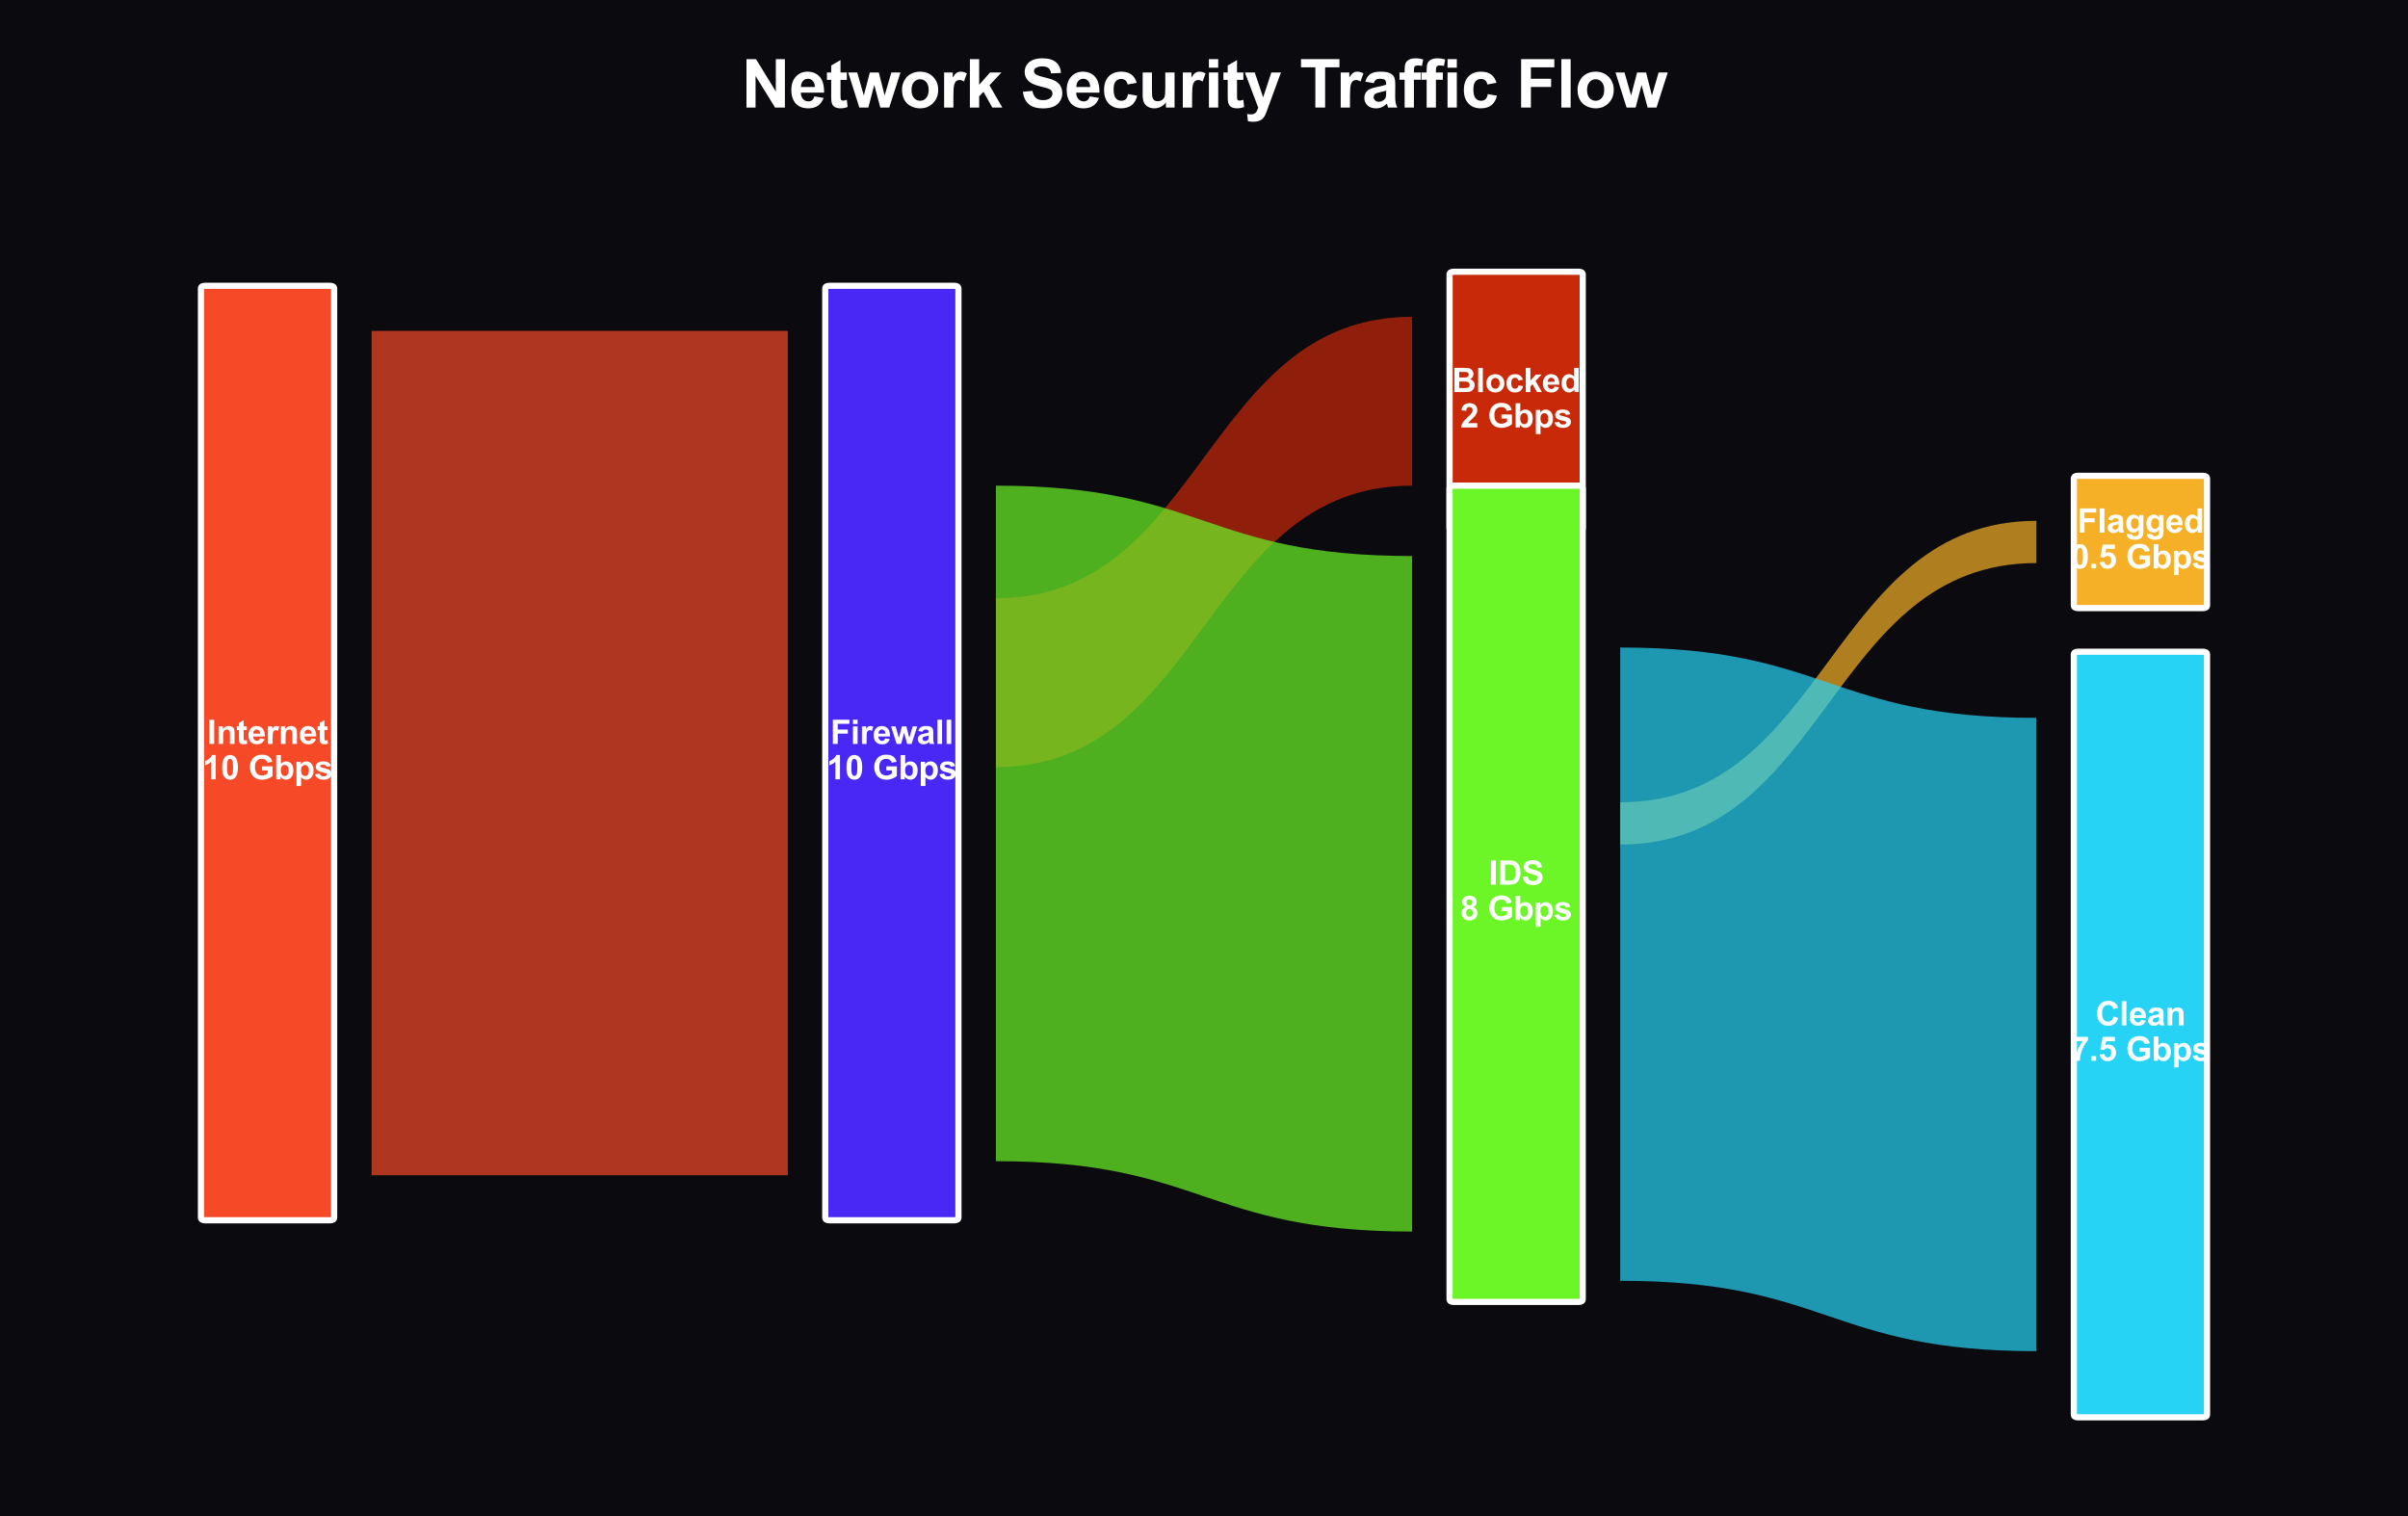 <?xml version="1.0" encoding="utf-8" standalone="no"?>
<!DOCTYPE svg PUBLIC "-//W3C//DTD SVG 1.1//EN"
  "http://www.w3.org/Graphics/SVG/1.1/DTD/svg11.dtd">
<svg xmlns:xlink="http://www.w3.org/1999/xlink" viewBox="0 0 583.2 367.226" xmlns="http://www.w3.org/2000/svg" version="1.1">
 <defs>
  <style type="text/css">*{stroke-linejoin: round; stroke-linecap: butt}</style>
 </defs>
 <g id="figure_1">
  <g id="patch_1">
   <path d="M 0 367.226 
L 583.2 367.226 
L 583.2 0 
L 0 0 
z
" style="fill: #0a0a0f"/>
  </g>
  <g id="axes_1">
   <g id="patch_2">
    <path d="M 90 80.134 
C 140.4 80.134 140.4 80.134 190.8 80.134 
L 190.8 284.653 
C 140.4 284.653 140.4 284.653 90 284.653 
z
" clip-path="url(#p728dc964de)" style="fill: #f54927; opacity: 0.7"/>
   </g>
   <g id="patch_3">
    <path d="M 241.2 144.898 
C 291.6 144.898 291.6 76.725 342 76.725 
L 342 117.629 
C 291.6 117.629 291.6 185.802 241.2 185.802 
z
" clip-path="url(#p728dc964de)" style="fill: #c82909; opacity: 0.7"/>
   </g>
   <g id="patch_4">
    <path d="M 241.2 117.629 
C 291.6 117.629 291.6 134.672 342 134.672 
L 342 298.288 
C 291.6 298.288 291.6 281.245 241.2 281.245 
z
" clip-path="url(#p728dc964de)" style="fill: #6cf527; opacity: 0.7"/>
   </g>
   <g id="patch_5">
    <path d="M 392.4 194.324 
C 442.8 194.324 442.8 126.151 493.2 126.151 
L 493.2 136.377 
C 442.8 136.377 442.8 204.55 392.4 204.55 
z
" clip-path="url(#p728dc964de)" style="fill: #f5b027; opacity: 0.7"/>
   </g>
   <g id="patch_6">
    <path d="M 392.4 156.829 
C 442.8 156.829 442.8 173.872 493.2 173.872 
L 493.2 327.261 
C 442.8 327.261 442.8 310.218 392.4 310.218 
z
" clip-path="url(#p728dc964de)" style="fill: #27d3f5; opacity: 0.7"/>
   </g>
   <g id="patch_7">
    <path d="M 49.68 295.561 
L 79.92 295.561 
Q 80.928 295.561 80.928 294.879 
L 80.928 69.908 
Q 80.928 69.226 79.92 69.226 
L 49.68 69.226 
Q 48.672 69.226 48.672 69.908 
L 48.672 294.879 
Q 48.672 295.561 49.68 295.561 
z
" clip-path="url(#p728dc964de)" style="fill: #f54927; stroke: #ffffff; stroke-width: 1.5; stroke-linejoin: miter"/>
   </g>
   <g id="patch_8">
    <path d="M 200.88 295.561 
L 231.12 295.561 
Q 232.128 295.561 232.128 294.879 
L 232.128 69.908 
Q 232.128 69.226 231.12 69.226 
L 200.88 69.226 
Q 199.872 69.226 199.872 69.908 
L 199.872 294.879 
Q 199.872 295.561 200.88 295.561 
z
" clip-path="url(#p728dc964de)" style="fill: #4927f5; stroke: #ffffff; stroke-width: 1.5; stroke-linejoin: miter"/>
   </g>
   <g id="patch_9">
    <path d="M 352.08 128.537 
L 382.32 128.537 
Q 383.328 128.537 383.328 127.855 
L 383.328 66.499 
Q 383.328 65.818 382.32 65.818 
L 352.08 65.818 
Q 351.072 65.818 351.072 66.499 
L 351.072 127.855 
Q 351.072 128.537 352.08 128.537 
z
" clip-path="url(#p728dc964de)" style="fill: #c82909; stroke: #ffffff; stroke-width: 1.5; stroke-linejoin: miter"/>
   </g>
   <g id="patch_10">
    <path d="M 352.08 315.331 
L 382.32 315.331 
Q 383.328 315.331 383.328 314.649 
L 383.328 118.311 
Q 383.328 117.629 382.32 117.629 
L 352.08 117.629 
Q 351.072 117.629 351.072 118.311 
L 351.072 314.649 
Q 351.072 315.331 352.08 315.331 
z
" clip-path="url(#p728dc964de)" style="fill: #6cf527; stroke: #ffffff; stroke-width: 1.5; stroke-linejoin: miter"/>
   </g>
   <g id="patch_11">
    <path d="M 503.28 147.284 
L 533.52 147.284 
Q 534.528 147.284 534.528 146.603 
L 534.528 115.925 
Q 534.528 115.243 533.52 115.243 
L 503.28 115.243 
Q 502.272 115.243 502.272 115.925 
L 502.272 146.603 
Q 502.272 147.284 503.28 147.284 
z
" clip-path="url(#p728dc964de)" style="fill: #f5b027; stroke: #ffffff; stroke-width: 1.5; stroke-linejoin: miter"/>
   </g>
   <g id="patch_12">
    <path d="M 503.28 343.282 
L 533.52 343.282 
Q 534.528 343.282 534.528 342.6 
L 534.528 158.533 
Q 534.528 157.851 533.52 157.851 
L 503.28 157.851 
Q 502.272 157.851 502.272 158.533 
L 502.272 342.6 
Q 502.272 343.282 503.28 343.282 
z
" clip-path="url(#p728dc964de)" style="fill: #27d3f5; stroke: #ffffff; stroke-width: 1.5; stroke-linejoin: miter"/>
   </g>
   <g id="text_1">
    <!-- Internet -->
    <g style="fill: #ffffff" transform="translate(50.133 180.184) scale(0.08 -0.08)">
     <defs>
      <path id="Arial-BoldMT-49" d="M 438 0 
L 438 4581 
L 1363 4581 
L 1363 0 
L 438 0 
z
" transform="scale(0.016)"/>
      <path id="Arial-BoldMT-6e" d="M 3478 0 
L 2600 0 
L 2600 1694 
Q 2600 2231 2544 2389 
Q 2488 2547 2361 2634 
Q 2234 2722 2056 2722 
Q 1828 2722 1647 2597 
Q 1466 2472 1398 2265 
Q 1331 2059 1331 1503 
L 1331 0 
L 453 0 
L 453 3319 
L 1269 3319 
L 1269 2831 
Q 1703 3394 2363 3394 
Q 2653 3394 2893 3289 
Q 3134 3184 3257 3021 
Q 3381 2859 3429 2653 
Q 3478 2447 3478 2063 
L 3478 0 
z
" transform="scale(0.016)"/>
      <path id="Arial-BoldMT-74" d="M 1981 3319 
L 1981 2619 
L 1381 2619 
L 1381 1281 
Q 1381 875 1398 808 
Q 1416 741 1477 697 
Q 1538 653 1625 653 
Q 1747 653 1978 738 
L 2053 56 
Q 1747 -75 1359 -75 
Q 1122 -75 931 4 
Q 741 84 652 211 
Q 563 338 528 553 
Q 500 706 500 1172 
L 500 2619 
L 97 2619 
L 97 3319 
L 500 3319 
L 500 3978 
L 1381 4491 
L 1381 3319 
L 1981 3319 
z
" transform="scale(0.016)"/>
      <path id="Arial-BoldMT-65" d="M 2381 1056 
L 3256 909 
Q 3088 428 2723 176 
Q 2359 -75 1813 -75 
Q 947 -75 531 491 
Q 203 944 203 1634 
Q 203 2459 634 2926 
Q 1066 3394 1725 3394 
Q 2466 3394 2894 2905 
Q 3322 2416 3303 1406 
L 1103 1406 
Q 1113 1016 1316 798 
Q 1519 581 1822 581 
Q 2028 581 2168 693 
Q 2309 806 2381 1056 
z
M 2431 1944 
Q 2422 2325 2234 2523 
Q 2047 2722 1778 2722 
Q 1491 2722 1303 2513 
Q 1116 2303 1119 1944 
L 2431 1944 
z
" transform="scale(0.016)"/>
      <path id="Arial-BoldMT-72" d="M 1300 0 
L 422 0 
L 422 3319 
L 1238 3319 
L 1238 2847 
Q 1447 3181 1614 3287 
Q 1781 3394 1994 3394 
Q 2294 3394 2572 3228 
L 2300 2463 
Q 2078 2606 1888 2606 
Q 1703 2606 1575 2504 
Q 1447 2403 1373 2137 
Q 1300 1872 1300 1025 
L 1300 0 
z
" transform="scale(0.016)"/>
     </defs>
     <use xlink:href="#Arial-BoldMT-49"/>
     <use xlink:href="#Arial-BoldMT-6e" transform="translate(27.783 0)"/>
     <use xlink:href="#Arial-BoldMT-74" transform="translate(88.867 0)"/>
     <use xlink:href="#Arial-BoldMT-65" transform="translate(122.168 0)"/>
     <use xlink:href="#Arial-BoldMT-72" transform="translate(177.783 0)"/>
     <use xlink:href="#Arial-BoldMT-6e" transform="translate(216.699 0)"/>
     <use xlink:href="#Arial-BoldMT-65" transform="translate(277.783 0)"/>
     <use xlink:href="#Arial-BoldMT-74" transform="translate(333.398 0)"/>
    </g>
    <!-- 10 Gbps -->
    <g style="fill: #ffffff" transform="translate(49.018 188.751) scale(0.08 -0.08)">
     <defs>
      <path id="Arial-BoldMT-31" d="M 2519 0 
L 1641 0 
L 1641 3309 
Q 1159 2859 506 2644 
L 506 3441 
Q 850 3553 1253 3867 
Q 1656 4181 1806 4600 
L 2519 4600 
L 2519 0 
z
" transform="scale(0.016)"/>
      <path id="Arial-BoldMT-30" d="M 1756 4600 
Q 2422 4600 2797 4125 
Q 3244 3563 3244 2259 
Q 3244 959 2794 391 
Q 2422 -78 1756 -78 
Q 1088 -78 678 436 
Q 269 950 269 2269 
Q 269 3563 719 4131 
Q 1091 4600 1756 4600 
z
M 1756 3872 
Q 1597 3872 1472 3770 
Q 1347 3669 1278 3406 
Q 1188 3066 1188 2259 
Q 1188 1453 1269 1151 
Q 1350 850 1473 750 
Q 1597 650 1756 650 
Q 1916 650 2041 751 
Q 2166 853 2234 1116 
Q 2325 1453 2325 2259 
Q 2325 3066 2244 3367 
Q 2163 3669 2039 3770 
Q 1916 3872 1756 3872 
z
" transform="scale(0.016)"/>
      <path id="Arial-BoldMT-20" transform="scale(0.016)"/>
      <path id="Arial-BoldMT-47" d="M 2597 1684 
L 2597 2456 
L 4591 2456 
L 4591 631 
Q 4300 350 3748 136 
Q 3197 -78 2631 -78 
Q 1913 -78 1378 223 
Q 844 525 575 1086 
Q 306 1647 306 2306 
Q 306 3022 606 3578 
Q 906 4134 1484 4431 
Q 1925 4659 2581 4659 
Q 3434 4659 3914 4301 
Q 4394 3944 4531 3313 
L 3613 3141 
Q 3516 3478 3248 3673 
Q 2981 3869 2581 3869 
Q 1975 3869 1617 3484 
Q 1259 3100 1259 2344 
Q 1259 1528 1621 1120 
Q 1984 713 2572 713 
Q 2863 713 3155 827 
Q 3447 941 3656 1103 
L 3656 1684 
L 2597 1684 
z
" transform="scale(0.016)"/>
      <path id="Arial-BoldMT-62" d="M 422 0 
L 422 4581 
L 1300 4581 
L 1300 2931 
Q 1706 3394 2263 3394 
Q 2869 3394 3266 2955 
Q 3663 2516 3663 1694 
Q 3663 844 3258 384 
Q 2853 -75 2275 -75 
Q 1991 -75 1714 67 
Q 1438 209 1238 488 
L 1238 0 
L 422 0 
z
M 1294 1731 
Q 1294 1216 1456 969 
Q 1684 619 2063 619 
Q 2353 619 2558 867 
Q 2763 1116 2763 1650 
Q 2763 2219 2556 2470 
Q 2350 2722 2028 2722 
Q 1713 2722 1503 2476 
Q 1294 2231 1294 1731 
z
" transform="scale(0.016)"/>
      <path id="Arial-BoldMT-70" d="M 434 3319 
L 1253 3319 
L 1253 2831 
Q 1413 3081 1684 3237 
Q 1956 3394 2288 3394 
Q 2866 3394 3269 2941 
Q 3672 2488 3672 1678 
Q 3672 847 3265 386 
Q 2859 -75 2281 -75 
Q 2006 -75 1782 34 
Q 1559 144 1313 409 
L 1313 -1263 
L 434 -1263 
L 434 3319 
z
M 1303 1716 
Q 1303 1156 1525 889 
Q 1747 622 2066 622 
Q 2372 622 2575 867 
Q 2778 1113 2778 1672 
Q 2778 2194 2568 2447 
Q 2359 2700 2050 2700 
Q 1728 2700 1515 2451 
Q 1303 2203 1303 1716 
z
" transform="scale(0.016)"/>
      <path id="Arial-BoldMT-73" d="M 150 947 
L 1031 1081 
Q 1088 825 1259 692 
Q 1431 559 1741 559 
Q 2081 559 2253 684 
Q 2369 772 2369 919 
Q 2369 1019 2306 1084 
Q 2241 1147 2013 1200 
Q 950 1434 666 1628 
Q 272 1897 272 2375 
Q 272 2806 612 3100 
Q 953 3394 1669 3394 
Q 2350 3394 2681 3172 
Q 3013 2950 3138 2516 
L 2309 2363 
Q 2256 2556 2107 2659 
Q 1959 2763 1684 2763 
Q 1338 2763 1188 2666 
Q 1088 2597 1088 2488 
Q 1088 2394 1175 2328 
Q 1294 2241 1995 2081 
Q 2697 1922 2975 1691 
Q 3250 1456 3250 1038 
Q 3250 581 2869 253 
Q 2488 -75 1741 -75 
Q 1063 -75 667 200 
Q 272 475 150 947 
z
" transform="scale(0.016)"/>
     </defs>
     <use xlink:href="#Arial-BoldMT-31"/>
     <use xlink:href="#Arial-BoldMT-30" transform="translate(55.615 0)"/>
     <use xlink:href="#Arial-BoldMT-20" transform="translate(111.23 0)"/>
     <use xlink:href="#Arial-BoldMT-47" transform="translate(139.014 0)"/>
     <use xlink:href="#Arial-BoldMT-62" transform="translate(216.797 0)"/>
     <use xlink:href="#Arial-BoldMT-70" transform="translate(277.881 0)"/>
     <use xlink:href="#Arial-BoldMT-73" transform="translate(338.965 0)"/>
    </g>
   </g>
   <g id="text_2">
    <!-- Firewall -->
    <g style="fill: #ffffff" transform="translate(201.106 180.184) scale(0.08 -0.08)">
     <defs>
      <path id="Arial-BoldMT-46" d="M 472 0 
L 472 4581 
L 3613 4581 
L 3613 3806 
L 1397 3806 
L 1397 2722 
L 3309 2722 
L 3309 1947 
L 1397 1947 
L 1397 0 
L 472 0 
z
" transform="scale(0.016)"/>
      <path id="Arial-BoldMT-69" d="M 459 3769 
L 459 4581 
L 1338 4581 
L 1338 3769 
L 459 3769 
z
M 459 0 
L 459 3319 
L 1338 3319 
L 1338 0 
L 459 0 
z
" transform="scale(0.016)"/>
      <path id="Arial-BoldMT-77" d="M 1078 0 
L 28 3319 
L 881 3319 
L 1503 1144 
L 2075 3319 
L 2922 3319 
L 3475 1144 
L 4109 3319 
L 4975 3319 
L 3909 0 
L 3066 0 
L 2494 2134 
L 1931 0 
L 1078 0 
z
" transform="scale(0.016)"/>
      <path id="Arial-BoldMT-61" d="M 1116 2306 
L 319 2450 
Q 453 2931 781 3162 
Q 1109 3394 1756 3394 
Q 2344 3394 2631 3255 
Q 2919 3116 3036 2902 
Q 3153 2688 3153 2116 
L 3144 1091 
Q 3144 653 3186 445 
Q 3228 238 3344 0 
L 2475 0 
Q 2441 88 2391 259 
Q 2369 338 2359 363 
Q 2134 144 1878 34 
Q 1622 -75 1331 -75 
Q 819 -75 523 203 
Q 228 481 228 906 
Q 228 1188 362 1408 
Q 497 1628 739 1745 
Q 981 1863 1438 1950 
Q 2053 2066 2291 2166 
L 2291 2253 
Q 2291 2506 2166 2614 
Q 2041 2722 1694 2722 
Q 1459 2722 1328 2630 
Q 1197 2538 1116 2306 
z
M 2291 1594 
Q 2122 1538 1756 1459 
Q 1391 1381 1278 1306 
Q 1106 1184 1106 997 
Q 1106 813 1243 678 
Q 1381 544 1594 544 
Q 1831 544 2047 700 
Q 2206 819 2256 991 
Q 2291 1103 2291 1419 
L 2291 1594 
z
" transform="scale(0.016)"/>
      <path id="Arial-BoldMT-6c" d="M 459 0 
L 459 4581 
L 1338 4581 
L 1338 0 
L 459 0 
z
" transform="scale(0.016)"/>
     </defs>
     <use xlink:href="#Arial-BoldMT-46"/>
     <use xlink:href="#Arial-BoldMT-69" transform="translate(61.084 0)"/>
     <use xlink:href="#Arial-BoldMT-72" transform="translate(88.867 0)"/>
     <use xlink:href="#Arial-BoldMT-65" transform="translate(127.783 0)"/>
     <use xlink:href="#Arial-BoldMT-77" transform="translate(183.398 0)"/>
     <use xlink:href="#Arial-BoldMT-61" transform="translate(261.182 0)"/>
     <use xlink:href="#Arial-BoldMT-6c" transform="translate(316.797 0)"/>
     <use xlink:href="#Arial-BoldMT-6c" transform="translate(344.58 0)"/>
    </g>
    <!-- 10 Gbps -->
    <g style="fill: #ffffff" transform="translate(200.218 188.751) scale(0.08 -0.08)">
     <use xlink:href="#Arial-BoldMT-31"/>
     <use xlink:href="#Arial-BoldMT-30" transform="translate(55.615 0)"/>
     <use xlink:href="#Arial-BoldMT-20" transform="translate(111.23 0)"/>
     <use xlink:href="#Arial-BoldMT-47" transform="translate(139.014 0)"/>
     <use xlink:href="#Arial-BoldMT-62" transform="translate(216.797 0)"/>
     <use xlink:href="#Arial-BoldMT-70" transform="translate(277.881 0)"/>
     <use xlink:href="#Arial-BoldMT-73" transform="translate(338.965 0)"/>
    </g>
   </g>
   <g id="text_3">
    <!-- Blocked -->
    <g style="fill: #ffffff" transform="translate(351.641 94.967) scale(0.08 -0.08)">
     <defs>
      <path id="Arial-BoldMT-42" d="M 469 4581 
L 2300 4581 
Q 2844 4581 3111 4536 
Q 3378 4491 3589 4347 
Q 3800 4203 3940 3964 
Q 4081 3725 4081 3428 
Q 4081 3106 3907 2837 
Q 3734 2569 3438 2434 
Q 3856 2313 4081 2019 
Q 4306 1725 4306 1328 
Q 4306 1016 4161 720 
Q 4016 425 3764 248 
Q 3513 72 3144 31 
Q 2913 6 2028 0 
L 469 0 
L 469 4581 
z
M 1394 3819 
L 1394 2759 
L 2000 2759 
Q 2541 2759 2672 2775 
Q 2909 2803 3045 2939 
Q 3181 3075 3181 3297 
Q 3181 3509 3064 3642 
Q 2947 3775 2716 3803 
Q 2578 3819 1925 3819 
L 1394 3819 
z
M 1394 1997 
L 1394 772 
L 2250 772 
Q 2750 772 2884 800 
Q 3091 838 3220 983 
Q 3350 1128 3350 1372 
Q 3350 1578 3250 1722 
Q 3150 1866 2961 1931 
Q 2772 1997 2141 1997 
L 1394 1997 
z
" transform="scale(0.016)"/>
      <path id="Arial-BoldMT-6f" d="M 256 1706 
Q 256 2144 472 2553 
Q 688 2963 1083 3178 
Q 1478 3394 1966 3394 
Q 2719 3394 3200 2905 
Q 3681 2416 3681 1669 
Q 3681 916 3195 420 
Q 2709 -75 1972 -75 
Q 1516 -75 1102 131 
Q 688 338 472 736 
Q 256 1134 256 1706 
z
M 1156 1659 
Q 1156 1166 1390 903 
Q 1625 641 1969 641 
Q 2313 641 2545 903 
Q 2778 1166 2778 1666 
Q 2778 2153 2545 2415 
Q 2313 2678 1969 2678 
Q 1625 2678 1390 2415 
Q 1156 2153 1156 1659 
z
" transform="scale(0.016)"/>
      <path id="Arial-BoldMT-63" d="M 3353 2338 
L 2488 2181 
Q 2444 2441 2289 2572 
Q 2134 2703 1888 2703 
Q 1559 2703 1364 2476 
Q 1169 2250 1169 1719 
Q 1169 1128 1367 884 
Q 1566 641 1900 641 
Q 2150 641 2309 783 
Q 2469 925 2534 1272 
L 3397 1125 
Q 3263 531 2881 228 
Q 2500 -75 1859 -75 
Q 1131 -75 698 384 
Q 266 844 266 1656 
Q 266 2478 700 2936 
Q 1134 3394 1875 3394 
Q 2481 3394 2839 3133 
Q 3197 2872 3353 2338 
z
" transform="scale(0.016)"/>
      <path id="Arial-BoldMT-6b" d="M 428 0 
L 428 4581 
L 1306 4581 
L 1306 2150 
L 2334 3319 
L 3416 3319 
L 2281 2106 
L 3497 0 
L 2550 0 
L 1716 1491 
L 1306 1063 
L 1306 0 
L 428 0 
z
" transform="scale(0.016)"/>
      <path id="Arial-BoldMT-64" d="M 3503 0 
L 2688 0 
L 2688 488 
Q 2484 203 2207 64 
Q 1931 -75 1650 -75 
Q 1078 -75 670 386 
Q 263 847 263 1672 
Q 263 2516 659 2955 
Q 1056 3394 1663 3394 
Q 2219 3394 2625 2931 
L 2625 4581 
L 3503 4581 
L 3503 0 
z
M 1159 1731 
Q 1159 1200 1306 963 
Q 1519 619 1900 619 
Q 2203 619 2415 876 
Q 2628 1134 2628 1647 
Q 2628 2219 2422 2470 
Q 2216 2722 1894 2722 
Q 1581 2722 1370 2473 
Q 1159 2225 1159 1731 
z
" transform="scale(0.016)"/>
     </defs>
     <use xlink:href="#Arial-BoldMT-42"/>
     <use xlink:href="#Arial-BoldMT-6c" transform="translate(72.217 0)"/>
     <use xlink:href="#Arial-BoldMT-6f" transform="translate(100 0)"/>
     <use xlink:href="#Arial-BoldMT-63" transform="translate(161.084 0)"/>
     <use xlink:href="#Arial-BoldMT-6b" transform="translate(216.699 0)"/>
     <use xlink:href="#Arial-BoldMT-65" transform="translate(272.314 0)"/>
     <use xlink:href="#Arial-BoldMT-64" transform="translate(327.93 0)"/>
    </g>
    <!-- 2 Gbps -->
    <g style="fill: #ffffff" transform="translate(353.642 103.535) scale(0.08 -0.08)">
     <defs>
      <path id="Arial-BoldMT-32" d="M 3238 816 
L 3238 0 
L 159 0 
Q 209 463 459 877 
Q 709 1291 1447 1975 
Q 2041 2528 2175 2725 
Q 2356 2997 2356 3263 
Q 2356 3556 2198 3714 
Q 2041 3872 1763 3872 
Q 1488 3872 1325 3706 
Q 1163 3541 1138 3156 
L 263 3244 
Q 341 3969 753 4284 
Q 1166 4600 1784 4600 
Q 2463 4600 2850 4234 
Q 3238 3869 3238 3325 
Q 3238 3016 3127 2736 
Q 3016 2456 2775 2150 
Q 2616 1947 2200 1565 
Q 1784 1184 1673 1059 
Q 1563 934 1494 816 
L 3238 816 
z
" transform="scale(0.016)"/>
     </defs>
     <use xlink:href="#Arial-BoldMT-32"/>
     <use xlink:href="#Arial-BoldMT-20" transform="translate(55.615 0)"/>
     <use xlink:href="#Arial-BoldMT-47" transform="translate(83.398 0)"/>
     <use xlink:href="#Arial-BoldMT-62" transform="translate(161.182 0)"/>
     <use xlink:href="#Arial-BoldMT-70" transform="translate(222.266 0)"/>
     <use xlink:href="#Arial-BoldMT-73" transform="translate(283.35 0)"/>
    </g>
   </g>
   <g id="text_4">
    <!-- IDS -->
    <g style="fill: #ffffff" transform="translate(360.532 214.27) scale(0.08 -0.08)">
     <defs>
      <path id="Arial-BoldMT-44" d="M 463 4581 
L 2153 4581 
Q 2725 4581 3025 4494 
Q 3428 4375 3715 4072 
Q 4003 3769 4153 3330 
Q 4303 2891 4303 2247 
Q 4303 1681 4163 1272 
Q 3991 772 3672 463 
Q 3431 228 3022 97 
Q 2716 0 2203 0 
L 463 0 
L 463 4581 
z
M 1388 3806 
L 1388 772 
L 2078 772 
Q 2466 772 2638 816 
Q 2863 872 3011 1006 
Q 3159 1141 3253 1448 
Q 3347 1756 3347 2288 
Q 3347 2819 3253 3103 
Q 3159 3388 2990 3547 
Q 2822 3706 2563 3763 
Q 2369 3806 1803 3806 
L 1388 3806 
z
" transform="scale(0.016)"/>
      <path id="Arial-BoldMT-53" d="M 231 1491 
L 1131 1578 
Q 1213 1125 1461 912 
Q 1709 700 2131 700 
Q 2578 700 2804 889 
Q 3031 1078 3031 1331 
Q 3031 1494 2936 1608 
Q 2841 1722 2603 1806 
Q 2441 1863 1863 2006 
Q 1119 2191 819 2459 
Q 397 2838 397 3381 
Q 397 3731 595 4036 
Q 794 4341 1167 4500 
Q 1541 4659 2069 4659 
Q 2931 4659 3367 4281 
Q 3803 3903 3825 3272 
L 2900 3231 
Q 2841 3584 2645 3739 
Q 2450 3894 2059 3894 
Q 1656 3894 1428 3728 
Q 1281 3622 1281 3444 
Q 1281 3281 1419 3166 
Q 1594 3019 2269 2859 
Q 2944 2700 3267 2529 
Q 3591 2359 3773 2064 
Q 3956 1769 3956 1334 
Q 3956 941 3737 597 
Q 3519 253 3119 86 
Q 2719 -81 2122 -81 
Q 1253 -81 787 320 
Q 322 722 231 1491 
z
" transform="scale(0.016)"/>
     </defs>
     <use xlink:href="#Arial-BoldMT-49"/>
     <use xlink:href="#Arial-BoldMT-44" transform="translate(27.783 0)"/>
     <use xlink:href="#Arial-BoldMT-53" transform="translate(100 0)"/>
    </g>
    <!-- 8 Gbps -->
    <g style="fill: #ffffff" transform="translate(353.642 222.838) scale(0.08 -0.08)">
     <defs>
      <path id="Arial-BoldMT-38" d="M 1025 2472 
Q 684 2616 529 2867 
Q 375 3119 375 3419 
Q 375 3931 733 4265 
Q 1091 4600 1750 4600 
Q 2403 4600 2764 4265 
Q 3125 3931 3125 3419 
Q 3125 3100 2959 2851 
Q 2794 2603 2494 2472 
Q 2875 2319 3073 2025 
Q 3272 1731 3272 1347 
Q 3272 713 2867 316 
Q 2463 -81 1791 -81 
Q 1166 -81 750 247 
Q 259 634 259 1309 
Q 259 1681 443 1992 
Q 628 2303 1025 2472 
z
M 1206 3356 
Q 1206 3094 1354 2947 
Q 1503 2800 1750 2800 
Q 2000 2800 2150 2948 
Q 2300 3097 2300 3359 
Q 2300 3606 2151 3754 
Q 2003 3903 1759 3903 
Q 1506 3903 1356 3753 
Q 1206 3603 1206 3356 
z
M 1125 1394 
Q 1125 1031 1311 828 
Q 1497 625 1775 625 
Q 2047 625 2225 820 
Q 2403 1016 2403 1384 
Q 2403 1706 2222 1901 
Q 2041 2097 1763 2097 
Q 1441 2097 1283 1875 
Q 1125 1653 1125 1394 
z
" transform="scale(0.016)"/>
     </defs>
     <use xlink:href="#Arial-BoldMT-38"/>
     <use xlink:href="#Arial-BoldMT-20" transform="translate(55.615 0)"/>
     <use xlink:href="#Arial-BoldMT-47" transform="translate(83.398 0)"/>
     <use xlink:href="#Arial-BoldMT-62" transform="translate(161.182 0)"/>
     <use xlink:href="#Arial-BoldMT-70" transform="translate(222.266 0)"/>
     <use xlink:href="#Arial-BoldMT-73" transform="translate(283.35 0)"/>
    </g>
   </g>
   <g id="text_5">
    <!-- Flagged -->
    <g style="fill: #ffffff" transform="translate(503.067 129.001) scale(0.08 -0.08)">
     <defs>
      <path id="Arial-BoldMT-67" d="M 378 -219 
L 1381 -341 
Q 1406 -516 1497 -581 
Q 1622 -675 1891 -675 
Q 2234 -675 2406 -572 
Q 2522 -503 2581 -350 
Q 2622 -241 2622 53 
L 2622 538 
Q 2228 0 1628 0 
Q 959 0 569 566 
Q 263 1013 263 1678 
Q 263 2513 664 2953 
Q 1066 3394 1663 3394 
Q 2278 3394 2678 2853 
L 2678 3319 
L 3500 3319 
L 3500 341 
Q 3500 -247 3403 -537 
Q 3306 -828 3131 -993 
Q 2956 -1159 2664 -1253 
Q 2372 -1347 1925 -1347 
Q 1081 -1347 728 -1058 
Q 375 -769 375 -325 
Q 375 -281 378 -219 
z
M 1163 1728 
Q 1163 1200 1367 954 
Q 1572 709 1872 709 
Q 2194 709 2416 961 
Q 2638 1213 2638 1706 
Q 2638 2222 2425 2472 
Q 2213 2722 1888 2722 
Q 1572 2722 1367 2476 
Q 1163 2231 1163 1728 
z
" transform="scale(0.016)"/>
     </defs>
     <use xlink:href="#Arial-BoldMT-46"/>
     <use xlink:href="#Arial-BoldMT-6c" transform="translate(61.084 0)"/>
     <use xlink:href="#Arial-BoldMT-61" transform="translate(88.867 0)"/>
     <use xlink:href="#Arial-BoldMT-67" transform="translate(144.482 0)"/>
     <use xlink:href="#Arial-BoldMT-67" transform="translate(205.566 0)"/>
     <use xlink:href="#Arial-BoldMT-65" transform="translate(266.65 0)"/>
     <use xlink:href="#Arial-BoldMT-64" transform="translate(322.266 0)"/>
    </g>
    <!-- 0.5 Gbps -->
    <g style="fill: #ffffff" transform="translate(501.507 137.674) scale(0.08 -0.08)">
     <defs>
      <path id="Arial-BoldMT-2e" d="M 459 0 
L 459 878 
L 1338 878 
L 1338 0 
L 459 0 
z
" transform="scale(0.016)"/>
      <path id="Arial-BoldMT-35" d="M 284 1178 
L 1159 1269 
Q 1197 972 1381 798 
Q 1566 625 1806 625 
Q 2081 625 2272 848 
Q 2463 1072 2463 1522 
Q 2463 1944 2273 2155 
Q 2084 2366 1781 2366 
Q 1403 2366 1103 2031 
L 391 2134 
L 841 4519 
L 3163 4519 
L 3163 3697 
L 1506 3697 
L 1369 2919 
Q 1663 3066 1969 3066 
Q 2553 3066 2959 2641 
Q 3366 2216 3366 1538 
Q 3366 972 3038 528 
Q 2591 -78 1797 -78 
Q 1163 -78 763 262 
Q 363 603 284 1178 
z
" transform="scale(0.016)"/>
     </defs>
     <use xlink:href="#Arial-BoldMT-30"/>
     <use xlink:href="#Arial-BoldMT-2e" transform="translate(55.615 0)"/>
     <use xlink:href="#Arial-BoldMT-35" transform="translate(83.398 0)"/>
     <use xlink:href="#Arial-BoldMT-20" transform="translate(139.014 0)"/>
     <use xlink:href="#Arial-BoldMT-47" transform="translate(166.797 0)"/>
     <use xlink:href="#Arial-BoldMT-62" transform="translate(244.58 0)"/>
     <use xlink:href="#Arial-BoldMT-70" transform="translate(305.664 0)"/>
     <use xlink:href="#Arial-BoldMT-73" transform="translate(366.748 0)"/>
    </g>
   </g>
   <g id="text_6">
    <!-- Clean -->
    <g style="fill: #ffffff" transform="translate(507.508 248.357) scale(0.08 -0.08)">
     <defs>
      <path id="Arial-BoldMT-43" d="M 3397 1684 
L 4294 1400 
Q 4088 650 3608 286 
Q 3128 -78 2391 -78 
Q 1478 -78 890 545 
Q 303 1169 303 2250 
Q 303 3394 893 4026 
Q 1484 4659 2447 4659 
Q 3288 4659 3813 4163 
Q 4125 3869 4281 3319 
L 3366 3100 
Q 3284 3456 3026 3662 
Q 2769 3869 2400 3869 
Q 1891 3869 1573 3503 
Q 1256 3138 1256 2319 
Q 1256 1450 1568 1081 
Q 1881 713 2381 713 
Q 2750 713 3015 947 
Q 3281 1181 3397 1684 
z
" transform="scale(0.016)"/>
     </defs>
     <use xlink:href="#Arial-BoldMT-43"/>
     <use xlink:href="#Arial-BoldMT-6c" transform="translate(72.217 0)"/>
     <use xlink:href="#Arial-BoldMT-65" transform="translate(100 0)"/>
     <use xlink:href="#Arial-BoldMT-61" transform="translate(155.615 0)"/>
     <use xlink:href="#Arial-BoldMT-6e" transform="translate(211.23 0)"/>
    </g>
    <!-- 7.5 Gbps -->
    <g style="fill: #ffffff" transform="translate(501.507 256.924) scale(0.08 -0.08)">
     <defs>
      <path id="Arial-BoldMT-37" d="M 272 3703 
L 272 4519 
L 3275 4519 
L 3275 3881 
Q 2903 3516 2518 2831 
Q 2134 2147 1932 1376 
Q 1731 606 1734 0 
L 888 0 
Q 909 950 1279 1937 
Q 1650 2925 2269 3703 
L 272 3703 
z
" transform="scale(0.016)"/>
     </defs>
     <use xlink:href="#Arial-BoldMT-37"/>
     <use xlink:href="#Arial-BoldMT-2e" transform="translate(55.615 0)"/>
     <use xlink:href="#Arial-BoldMT-35" transform="translate(83.398 0)"/>
     <use xlink:href="#Arial-BoldMT-20" transform="translate(139.014 0)"/>
     <use xlink:href="#Arial-BoldMT-47" transform="translate(166.797 0)"/>
     <use xlink:href="#Arial-BoldMT-62" transform="translate(244.58 0)"/>
     <use xlink:href="#Arial-BoldMT-70" transform="translate(305.664 0)"/>
     <use xlink:href="#Arial-BoldMT-73" transform="translate(366.748 0)"/>
    </g>
   </g>
   <g id="text_7">
    <!-- Network Security Traffic Flow -->
    <g style="fill: #ffffff" transform="translate(179.577 26.047) scale(0.16 -0.16)">
     <defs>
      <path id="Arial-BoldMT-4e" d="M 475 0 
L 475 4581 
L 1375 4581 
L 3250 1522 
L 3250 4581 
L 4109 4581 
L 4109 0 
L 3181 0 
L 1334 2988 
L 1334 0 
L 475 0 
z
" transform="scale(0.016)"/>
      <path id="Arial-BoldMT-75" d="M 2644 0 
L 2644 497 
Q 2463 231 2167 78 
Q 1872 -75 1544 -75 
Q 1209 -75 943 72 
Q 678 219 559 484 
Q 441 750 441 1219 
L 441 3319 
L 1319 3319 
L 1319 1794 
Q 1319 1094 1367 936 
Q 1416 778 1544 686 
Q 1672 594 1869 594 
Q 2094 594 2272 717 
Q 2450 841 2515 1023 
Q 2581 1206 2581 1919 
L 2581 3319 
L 3459 3319 
L 3459 0 
L 2644 0 
z
" transform="scale(0.016)"/>
      <path id="Arial-BoldMT-79" d="M 44 3319 
L 978 3319 
L 1772 963 
L 2547 3319 
L 3456 3319 
L 2284 125 
L 2075 -453 
Q 1959 -744 1854 -897 
Q 1750 -1050 1614 -1145 
Q 1478 -1241 1279 -1294 
Q 1081 -1347 831 -1347 
Q 578 -1347 334 -1294 
L 256 -606 
Q 463 -647 628 -647 
Q 934 -647 1081 -467 
Q 1228 -288 1306 -9 
L 44 3319 
z
" transform="scale(0.016)"/>
      <path id="Arial-BoldMT-54" d="M 1497 0 
L 1497 3806 
L 138 3806 
L 138 4581 
L 3778 4581 
L 3778 3806 
L 2422 3806 
L 2422 0 
L 1497 0 
z
" transform="scale(0.016)"/>
      <path id="Arial-BoldMT-66" d="M 75 3319 
L 563 3319 
L 563 3569 
Q 563 3988 652 4194 
Q 741 4400 980 4529 
Q 1219 4659 1584 4659 
Q 1959 4659 2319 4547 
L 2200 3934 
Q 1991 3984 1797 3984 
Q 1606 3984 1523 3895 
Q 1441 3806 1441 3553 
L 1441 3319 
L 2097 3319 
L 2097 2628 
L 1441 2628 
L 1441 0 
L 563 0 
L 563 2628 
L 75 2628 
L 75 3319 
z
" transform="scale(0.016)"/>
     </defs>
     <use xlink:href="#Arial-BoldMT-4e"/>
     <use xlink:href="#Arial-BoldMT-65" transform="translate(72.217 0)"/>
     <use xlink:href="#Arial-BoldMT-74" transform="translate(127.832 0)"/>
     <use xlink:href="#Arial-BoldMT-77" transform="translate(161.133 0)"/>
     <use xlink:href="#Arial-BoldMT-6f" transform="translate(238.916 0)"/>
     <use xlink:href="#Arial-BoldMT-72" transform="translate(300 0)"/>
     <use xlink:href="#Arial-BoldMT-6b" transform="translate(338.916 0)"/>
     <use xlink:href="#Arial-BoldMT-20" transform="translate(394.531 0)"/>
     <use xlink:href="#Arial-BoldMT-53" transform="translate(422.314 0)"/>
     <use xlink:href="#Arial-BoldMT-65" transform="translate(489.014 0)"/>
     <use xlink:href="#Arial-BoldMT-63" transform="translate(544.629 0)"/>
     <use xlink:href="#Arial-BoldMT-75" transform="translate(600.244 0)"/>
     <use xlink:href="#Arial-BoldMT-72" transform="translate(661.328 0)"/>
     <use xlink:href="#Arial-BoldMT-69" transform="translate(700.244 0)"/>
     <use xlink:href="#Arial-BoldMT-74" transform="translate(728.027 0)"/>
     <use xlink:href="#Arial-BoldMT-79" transform="translate(761.328 0)"/>
     <use xlink:href="#Arial-BoldMT-20" transform="translate(816.943 0)"/>
     <use xlink:href="#Arial-BoldMT-54" transform="translate(844.727 0)"/>
     <use xlink:href="#Arial-BoldMT-72" transform="translate(900.311 0)"/>
     <use xlink:href="#Arial-BoldMT-61" transform="translate(939.227 0)"/>
     <use xlink:href="#Arial-BoldMT-66" transform="translate(994.842 0)"/>
     <use xlink:href="#Arial-BoldMT-66" transform="translate(1028.143 0)"/>
     <use xlink:href="#Arial-BoldMT-69" transform="translate(1061.443 0)"/>
     <use xlink:href="#Arial-BoldMT-63" transform="translate(1089.227 0)"/>
     <use xlink:href="#Arial-BoldMT-20" transform="translate(1144.842 0)"/>
     <use xlink:href="#Arial-BoldMT-46" transform="translate(1172.625 0)"/>
     <use xlink:href="#Arial-BoldMT-6c" transform="translate(1233.709 0)"/>
     <use xlink:href="#Arial-BoldMT-6f" transform="translate(1261.492 0)"/>
     <use xlink:href="#Arial-BoldMT-77" transform="translate(1322.576 0)"/>
    </g>
   </g>
  </g>
 </g>
 <defs>
  <clipPath id="p728dc964de">
   <rect x="14.4" y="46.047" width="554.4" height="306.779"/>
  </clipPath>
 </defs>
</svg>
